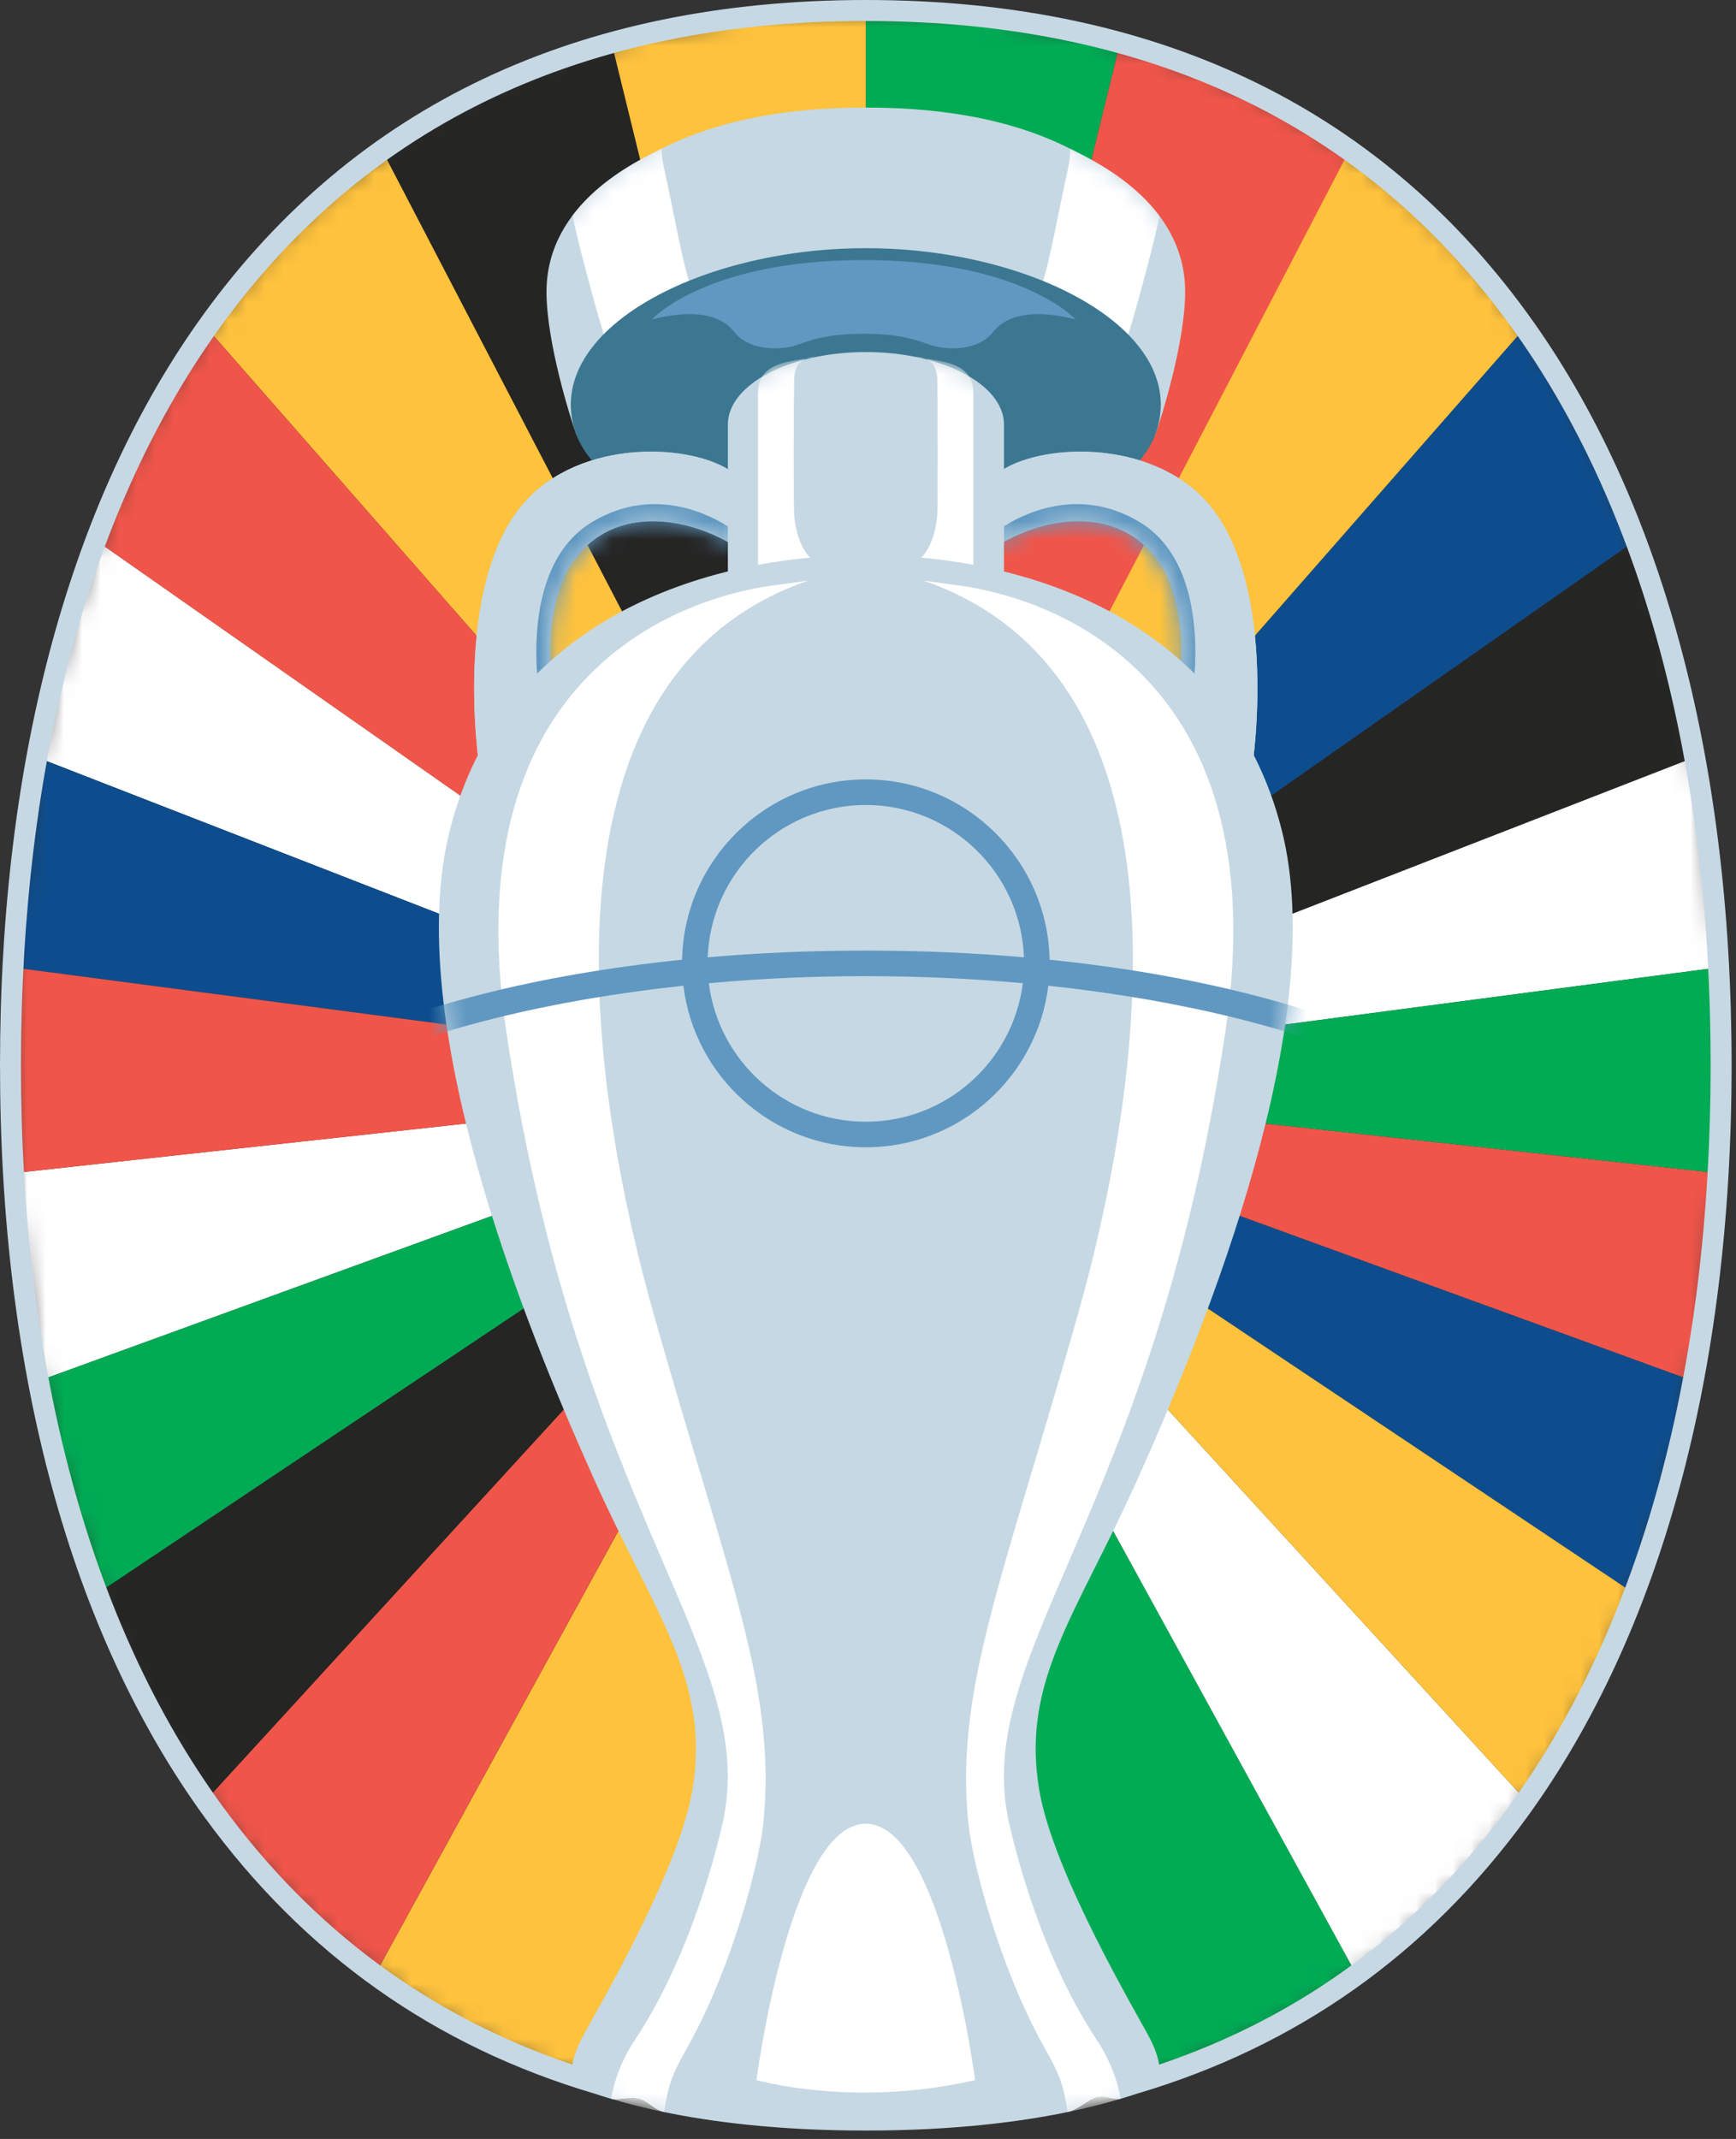 <svg width="95" height="117" viewBox="0 0 95 117" fill="none" xmlns="http://www.w3.org/2000/svg">
<rect x="0" y="0" width="95" height="117" fill="#333333" stroke="none"/>
<g id="Group">
<g id="Clip path group">
<mask id="mask0_26863_8267" style="mask-type:luminance" maskUnits="userSpaceOnUse" x="0" y="0" width="95" height="116">
<g id="a">
<path id="Vector" d="M47.44 0.574C14.617 0.574 0.656 26.394 0.656 58.243C0.656 90.094 14.617 115.966 47.44 115.966C80.264 115.966 94.225 90.094 94.225 58.243C94.225 26.394 80.264 0.574 47.44 0.574Z" fill="white"/>
</g>
</mask>
<g mask="url(#mask0_26863_8267)">
<g id="Group_2">
<path id="Vector_2" d="M73.911 8.359C70.24 5.746 66.037 3.726 61.274 2.408L47.379 59.062L73.911 8.359Z" fill="#F05549"/>
<path id="Vector_3" d="M47.379 59.062L83.415 17.971C80.745 14.203 77.556 10.935 73.811 8.287L47.379 59.062Z" fill="#FEC23D"/>
<path id="Vector_4" d="M47.379 59.062L89.485 29.58C87.892 25.341 85.874 21.444 83.415 17.972L47.379 59.062Z" fill="#0D4D8E"/>
<path id="Vector_5" d="M61.274 2.409C57.081 1.249 52.457 0.631 47.379 0.631V59.062L61.274 2.409Z" fill="#00AB54"/>
<path id="Vector_6" d="M74.225 107.997L47.379 59.062L60.301 114.445C65.606 113.102 70.234 110.905 74.225 107.997Z" fill="#00AB54"/>
<path id="Vector_7" d="M74.225 107.997C77.83 105.371 80.913 102.165 83.501 98.482L47.379 59.062L74.225 107.997Z" fill="white"/>
<path id="Vector_8" d="M83.501 98.482C85.889 95.084 87.858 91.282 89.423 87.155L47.379 59.062L83.501 98.482Z" fill="#FEC23D"/>
<path id="Vector_9" d="M92.641 75.536C93.328 71.889 93.778 68.087 94 64.168L47.379 59.062L92.641 75.536Z" fill="#F05549"/>
<path id="Vector_10" d="M92.712 41.433C91.949 37.262 90.879 33.29 89.485 29.579L47.379 59.062L92.712 41.433Z" fill="#252524"/>
<path id="Vector_11" d="M94.024 52.921C93.821 48.962 93.387 45.119 92.712 41.433L47.379 59.062L94.024 52.921Z" fill="white"/>
<path id="Vector_12" d="M93.999 64.168C94.109 62.239 94.163 60.281 94.163 58.3C94.163 56.486 94.115 54.693 94.024 52.921L47.379 59.062L93.999 64.168Z" fill="#00AB54"/>
<path id="Vector_13" d="M89.423 87.155C90.803 83.515 91.871 79.624 92.641 75.536L47.379 59.062L89.423 87.155Z" fill="#0D4D8E"/>
<path id="Vector_14" d="M20.846 8.359C24.516 5.746 28.72 3.726 33.484 2.408L47.378 59.062L20.846 8.359Z" fill="#252524"/>
<path id="Vector_15" d="M47.378 59.062L11.342 17.971C14.011 14.203 17.201 10.935 20.945 8.287L47.378 59.062Z" fill="#FEC23D"/>
<path id="Vector_16" d="M47.378 59.062L5.271 29.58C6.865 25.341 8.883 21.444 11.342 17.972L47.378 59.062Z" fill="#F05549"/>
<path id="Vector_17" d="M33.484 2.409C37.676 1.249 42.3 0.631 47.379 0.631V59.062L33.484 2.409Z" fill="#FEC23D"/>
<path id="Vector_18" d="M20.533 107.997L47.38 59.062L34.457 114.445C29.153 113.102 24.525 110.905 20.533 107.997Z" fill="#FEC23D"/>
<path id="Vector_19" d="M20.532 107.997C16.928 105.371 13.844 102.165 11.256 98.482L47.379 59.062L20.532 107.997Z" fill="#F05549"/>
<path id="Vector_20" d="M11.256 98.482C8.867 95.084 6.899 91.282 5.334 87.155L47.378 59.062L11.256 98.482Z" fill="#252524"/>
<path id="Vector_21" d="M2.116 75.536C1.43 71.889 0.979 68.087 0.758 64.168L47.379 59.062L2.116 75.536Z" fill="white"/>
<path id="Vector_22" d="M2.045 41.433C2.808 37.262 3.878 33.29 5.272 29.579L47.378 59.062L2.045 41.433Z" fill="white"/>
<path id="Vector_23" d="M0.732 52.921C0.937 48.962 1.37 45.119 2.045 41.433L47.378 59.062L0.732 52.921Z" fill="#0D4D8E"/>
<path id="Vector_24" d="M0.757 64.168C0.647 62.214 0.593 60.257 0.594 58.3C0.594 56.486 0.641 54.693 0.732 52.921L47.378 59.062L0.757 64.168Z" fill="#F05549"/>
<path id="Vector_25" d="M5.336 87.155C3.955 83.515 2.887 79.624 2.117 75.536L47.38 59.062L5.336 87.155Z" fill="#00AB54"/>
</g>
</g>
</g>
<path id="Vector_26" d="M47.381 24.144C47.381 24.144 62.89 24.678 63.221 23.773C63.573 22.813 64.856 18.686 64.856 15.97C64.856 11.073 59.923 8.817 58.46 8.086C54.759 6.239 50.548 5.884 47.381 5.884C44.214 5.884 40.003 6.239 36.302 8.086C34.839 8.817 29.906 11.073 29.906 15.97C29.906 18.686 31.189 22.813 31.54 23.773C31.871 24.678 47.381 24.144 47.381 24.144Z" fill="#C6D8E3"/>
<g id="Clip path group_2">
<mask id="mask1_26863_8267" style="mask-type:luminance" maskUnits="userSpaceOnUse" x="29" y="5" width="36" height="20">
<g id="z">
<path id="Vector_27" d="M47.379 24.144C47.379 24.144 62.888 24.678 63.219 23.773C63.571 22.813 64.853 18.686 64.853 15.97C64.853 11.073 59.921 8.817 58.458 8.087C54.757 6.239 50.546 5.884 47.379 5.884C44.212 5.884 40.001 6.239 36.3 8.087C34.837 8.817 29.904 11.073 29.904 15.97C29.904 18.686 31.187 22.813 31.538 23.773C31.869 24.678 47.379 24.144 47.379 24.144Z" fill="white"/>
</g>
</mask>
<g mask="url(#mask1_26863_8267)">
<g id="Group_3">
<path id="Vector_28" d="M40.103 22.164C36.9 20.977 33.365 19.239 33.093 18.442C32.791 17.561 31.844 14.082 31.475 12.46C31.424 12.237 31.375 12.013 31.328 11.788C32.865 9.744 35.227 8.619 36.228 8.122C36.205 8.356 36.23 8.732 36.367 9.335C36.735 10.957 37.416 14.688 37.771 15.55C38.064 16.262 40.963 18.214 43.503 19.821C41.861 20.338 40.625 21.173 40.103 22.164ZM54.67 22.169C54.151 21.178 52.917 20.342 51.278 19.824C53.819 18.216 56.722 16.262 57.016 15.55C57.37 14.688 58.051 10.957 58.42 9.335C58.554 8.745 58.58 8.373 58.56 8.138C59.583 8.644 61.931 9.777 63.452 11.819C63.418 11.985 63.371 12.194 63.311 12.46C62.943 14.082 61.995 17.561 61.694 18.442C61.42 19.24 57.877 20.982 54.67 22.169Z" fill="white"/>
</g>
</g>
</g>
<path id="Vector_29" d="M47.38 13.576C56.76 13.576 65.352 18.309 63.185 23.868C62.097 26.662 56.28 30.42 47.38 30.42C38.48 30.42 32.663 26.662 31.575 23.868C29.408 18.309 38 13.576 47.38 13.576Z" fill="#3C7792"/>
<path id="Vector_30" d="M47.266 18.257C49.398 18.257 50.22 18.64 50.974 18.89C51.657 19.116 53.468 19.281 54.344 18.162C55.24 17.018 57.021 16.999 58.861 17.474C58.861 17.474 55.926 14.226 47.266 14.226C38.607 14.226 35.672 17.474 35.672 17.474C37.512 16.999 39.293 17.018 40.189 18.162C41.065 19.281 42.876 19.116 43.559 18.89C44.312 18.64 45.135 18.257 47.266 18.257Z" fill="#6098C1"/>
<path id="Vector_31" fill-rule="evenodd" clip-rule="evenodd" d="M30.223 36.904C29.904 35.477 30.21 32.646 31.091 31.138C33.239 27.462 37.698 28.188 40.438 30.018V26.14C38.86 24.446 32.776 23.739 29.246 26.926C24.601 31.119 26.221 41.883 26.221 41.883L30.223 36.904Z" fill="url(#paint0_linear_26863_8267)"/>
<path id="Vector_32" d="M30.223 36.904C29.904 35.477 30.21 32.646 31.091 31.138C33.239 27.462 37.698 28.188 40.438 30.018V26.14C38.86 24.446 32.776 23.739 29.246 26.926C24.601 31.119 26.221 41.883 26.221 41.883L30.223 36.904Z" fill="#C6D8E3"/>
<g id="Clip path group_3">
<mask id="mask2_26863_8267" style="mask-type:luminance" maskUnits="userSpaceOnUse" x="25" y="24" width="16" height="18">
<g id="B">
<path id="Vector_33" d="M30.225 36.903C29.905 35.477 30.212 32.645 31.093 31.138C33.241 27.461 37.7 28.188 40.44 30.018V26.139C38.862 24.446 32.778 23.739 29.248 26.926C24.603 31.118 26.223 41.883 26.223 41.883L30.225 36.903Z" fill="white"/>
</g>
</mask>
<g mask="url(#mask2_26863_8267)">
<g id="Group_4">
<path id="Vector_34" d="M29.557 38.263C29.557 38.263 28.198 31.047 32.434 28.537C36.669 26.027 40.44 29.225 40.44 29.225L37.767 35.544L29.557 38.263Z" fill="#6098C1"/>
</g>
</g>
</g>
<path id="Vector_35" fill-rule="evenodd" clip-rule="evenodd" d="M68.537 41.883C68.537 41.883 70.157 31.119 65.512 26.926C61.981 23.739 55.898 24.446 54.32 26.14V30.018C57.06 28.188 61.519 27.462 63.667 31.138C64.548 32.646 64.855 35.477 64.534 36.904L68.537 41.883Z" fill="url(#paint1_linear_26863_8267)"/>
<path id="Vector_36" d="M68.537 41.883C68.537 41.883 70.157 31.119 65.512 26.926C61.981 23.739 55.898 24.446 54.32 26.14V30.018C57.06 28.188 61.519 27.462 63.667 31.138C64.548 32.646 64.855 35.477 64.534 36.904L68.537 41.883Z" fill="#C6D8E3"/>
<g id="Clip path group_4">
<mask id="mask3_26863_8267" style="mask-type:luminance" maskUnits="userSpaceOnUse" x="54" y="24" width="15" height="18">
<g id="D">
<path id="Vector_37" d="M68.539 41.883C68.539 41.883 70.159 31.118 65.514 26.926C61.983 23.739 55.9 24.446 54.322 26.139V30.018C57.062 28.188 61.521 27.461 63.669 31.138C64.55 32.645 64.856 35.477 64.536 36.903L68.539 41.883Z" fill="white"/>
</g>
</mask>
<g mask="url(#mask3_26863_8267)">
<g id="Group_5">
<path id="Vector_38" d="M65.204 38.263C65.204 38.263 66.564 31.047 62.328 28.537C58.093 26.027 54.322 29.225 54.322 29.225L56.994 35.544L65.204 38.263Z" fill="#6098C1"/>
</g>
</g>
</g>
<path id="Vector_39" d="M47.386 19.258C43.214 19.258 39.832 21.033 39.832 23.223V41.252H54.941V23.223C54.941 21.033 51.559 19.258 47.386 19.258Z" fill="#C6D8E3"/>
<g id="Clip path group_5">
<mask id="mask4_26863_8267" style="mask-type:luminance" maskUnits="userSpaceOnUse" x="39" y="19" width="16" height="23">
<g id="E">
<path id="Vector_40" d="M47.373 19.258C43.201 19.258 39.818 21.033 39.818 23.223V41.252H54.928V23.223C54.928 21.033 51.545 19.258 47.373 19.258Z" fill="white"/>
</g>
</mask>
<g mask="url(#mask4_26863_8267)">
<g id="Group_6">
<path id="Vector_41" d="M41.482 31.272V21.484C41.482 20.308 42.331 19.907 43.49 19.711L44.598 19.524C44.598 19.524 43.48 19.425 43.458 20.761C43.435 22.096 43.414 27.58 43.462 28.199C43.572 29.625 44.241 30.708 44.731 30.686C45.221 30.663 41.482 31.272 41.482 31.272ZM53.266 31.272V21.484C53.266 20.308 52.417 19.907 51.258 19.711L50.151 19.524C50.151 19.524 51.269 19.425 51.291 20.761C51.313 22.096 51.334 27.58 51.286 28.199C51.176 29.625 50.507 30.708 50.017 30.686C49.528 30.663 53.266 31.272 53.266 31.272Z" fill="white"/>
</g>
</g>
</g>
<path id="Vector_42" d="M82.632 98.729C77.664 105.557 71.235 110.299 63.433 112.933C63.369 112.522 63.203 112.051 62.948 111.548C62.329 110.323 57.633 102.5 56.866 97.888C55.874 91.921 58.918 88.325 62.248 80.918C66.115 72.314 72.763 55.833 70.15 45.438C67.266 33.965 56.249 30.36 47.38 30.36C38.511 30.36 27.494 33.965 24.61 45.438C21.996 55.833 28.645 72.314 32.512 80.918C35.842 88.325 38.886 91.921 37.894 97.888C37.127 102.5 32.431 110.323 31.812 111.548C31.557 112.051 31.39 112.522 31.327 112.933C23.524 110.299 17.095 105.558 12.127 98.729C4.945 88.858 1.148 74.867 1.148 58.27C1.148 41.664 4.939 27.674 12.11 17.811C20.148 6.755 32.014 1.149 47.38 1.149C62.745 1.149 74.612 6.755 82.65 17.811C89.82 27.674 93.611 41.664 93.611 58.27C93.611 74.867 89.814 88.858 82.632 98.729ZM83.579 17.135C75.312 5.765 63.133 0 47.38 0C31.627 0 19.447 5.765 11.181 17.135C3.866 27.196 0 41.42 0 58.27C0 75.112 3.872 89.336 11.198 99.405C16.647 106.893 23.794 111.94 32.531 114.519C32.774 114.598 33.072 114.694 33.431 114.801C33.629 114.86 33.871 114.832 34.132 114.804C34.407 114.775 34.703 114.746 34.989 114.817C35.43 114.927 35.805 115.419 36.347 115.53C38.87 116.051 42.493 116.54 47.378 116.54H47.382C52.267 116.54 55.89 116.051 58.413 115.53C59.026 115.404 59.534 114.861 60.019 114.737C60.266 114.674 60.507 114.72 60.733 114.766C60.949 114.81 61.151 114.854 61.329 114.801C61.688 114.694 61.987 114.598 62.23 114.519C70.966 111.939 78.113 106.893 83.561 99.405C90.887 89.336 94.759 75.112 94.759 58.27C94.759 41.42 90.893 27.196 83.579 17.135Z" fill="#C6D8E3"/>
<g id="Clip path group_6">
<mask id="mask5_26863_8267" style="mask-type:luminance" maskUnits="userSpaceOnUse" x="24" y="30" width="47" height="87">
<g id="F">
<path id="Vector_43" d="M47.384 116.54C56.815 116.54 61.544 114.718 62.73 114.36C63.695 114.069 63.649 112.928 62.951 111.548C62.331 110.323 57.636 102.5 56.869 97.888C55.877 91.921 58.921 88.325 62.251 80.918C66.118 72.314 72.766 55.833 70.153 45.438C67.269 33.966 56.252 30.36 47.382 30.36C38.513 30.36 27.496 33.966 24.612 45.438C21.999 55.833 28.647 72.314 32.514 80.918C35.844 88.325 38.888 91.921 37.896 97.888C37.129 102.5 32.434 110.323 31.814 111.548C31.116 112.928 31.07 114.069 32.035 114.36C33.221 114.718 37.95 116.54 47.38 116.54H47.384Z" fill="white"/>
</g>
</mask>
<g mask="url(#mask5_26863_8267)">
<g id="Group_7">
<path id="Vector_44" fill-rule="evenodd" clip-rule="evenodd" d="M36.349 115.53C35.367 115.329 34.394 115.086 33.434 114.801C33.519 114.826 33.613 114.835 33.714 114.835C33.844 114.835 33.986 114.82 34.135 114.804C34.286 114.786 34.439 114.775 34.592 114.773C34.725 114.773 34.859 114.784 34.991 114.817C35.432 114.927 35.808 115.419 36.349 115.53Z" fill="white"/>
<path id="Vector_45" d="M36.35 115.53C35.809 115.419 35.434 114.928 34.992 114.817C34.861 114.786 34.727 114.771 34.593 114.773C34.438 114.773 34.284 114.788 34.136 114.804C33.988 114.82 33.846 114.836 33.715 114.836C33.614 114.836 33.52 114.826 33.435 114.801C33.627 113.771 34.016 112.683 34.742 111.587C37.399 107.575 38.879 102.6 39.526 99.8C41.679 90.477 31.697 83.03 27.715 56.486C24.675 36.218 38.157 32.506 42.513 31.996L44.237 31.754C28.431 37.205 32.538 60.457 35.773 71.883C39.862 86.323 42.513 92.409 41.774 99.7C41.546 101.956 40.085 107.412 37.84 111.581C37.039 113.07 36.598 113.631 36.35 115.53ZM58.417 115.53C59.029 115.404 59.537 114.861 60.022 114.737C60.109 114.715 60.195 114.706 60.28 114.706C60.437 114.706 60.59 114.736 60.736 114.766C60.882 114.795 61.021 114.825 61.151 114.825C61.214 114.825 61.274 114.818 61.332 114.801C60.371 115.086 59.399 115.329 58.417 115.53Z" fill="white"/>
<path id="Vector_46" d="M58.414 115.53C58.167 113.631 57.726 113.07 56.924 111.581C54.679 107.412 53.219 101.956 52.99 99.7C52.252 92.409 54.903 86.323 58.991 71.883C62.226 60.457 66.333 37.205 50.527 31.754L52.252 31.996C56.607 32.506 70.089 36.218 67.049 56.486C63.067 83.03 53.085 90.477 55.239 99.8C55.886 102.6 57.365 107.575 60.022 111.587C60.748 112.683 61.137 113.771 61.33 114.801C61.271 114.818 61.21 114.826 61.148 114.825C61.019 114.825 60.879 114.795 60.733 114.766C60.587 114.736 60.435 114.706 60.278 114.706C60.193 114.706 60.107 114.715 60.02 114.737C59.535 114.861 59.027 115.404 58.414 115.53Z" fill="white"/>
<path id="Vector_47" d="M47.382 51.996C44.393 51.996 41.497 52.123 38.728 52.364C38.903 47.74 42.717 44.032 47.382 44.032C52.047 44.032 55.861 47.74 56.036 52.364C53.267 52.123 50.371 51.996 47.382 51.996ZM47.382 61.358C42.973 61.358 39.326 58.046 38.79 53.781C41.647 53.522 44.514 53.393 47.382 53.395C50.331 53.395 53.21 53.529 55.974 53.781C55.438 58.046 51.791 61.358 47.382 61.358ZM57.438 52.496C57.332 47.04 52.863 42.633 47.382 42.633C41.901 42.633 37.432 47.04 37.326 52.496C21.443 54.121 10.078 59.533 10.078 66.136H11.477C11.477 60.453 22.61 55.496 37.397 53.918C38.003 58.891 42.248 62.757 47.382 62.757C52.516 62.757 56.761 58.891 57.367 53.918C72.154 55.496 83.287 60.453 83.287 66.136H84.686C84.686 59.533 73.32 54.122 57.438 52.496Z" fill="#6098C1"/>
</g>
</g>
</g>
<path id="Vector_48" d="M41.395 113.779C41.395 113.779 43.229 99.757 47.379 99.757C51.528 99.757 53.363 113.779 53.363 113.779C46.709 115.314 41.395 113.779 41.395 113.779Z" fill="white"/>
</g>
<defs>
<linearGradient id="paint0_linear_26863_8267" x1="39.699" y1="33.293" x2="25.906" y2="33.293" gradientUnits="userSpaceOnUse">
<stop stop-color="#6098C1"/>
<stop offset="1" stop-color="#C6D8E3"/>
</linearGradient>
<linearGradient id="paint1_linear_26863_8267" x1="55.059" y1="33.293" x2="68.852" y2="33.293" gradientUnits="userSpaceOnUse">
<stop stop-color="#6098C1"/>
<stop offset="1" stop-color="#C6D8E3"/>
</linearGradient>
</defs>
</svg>
